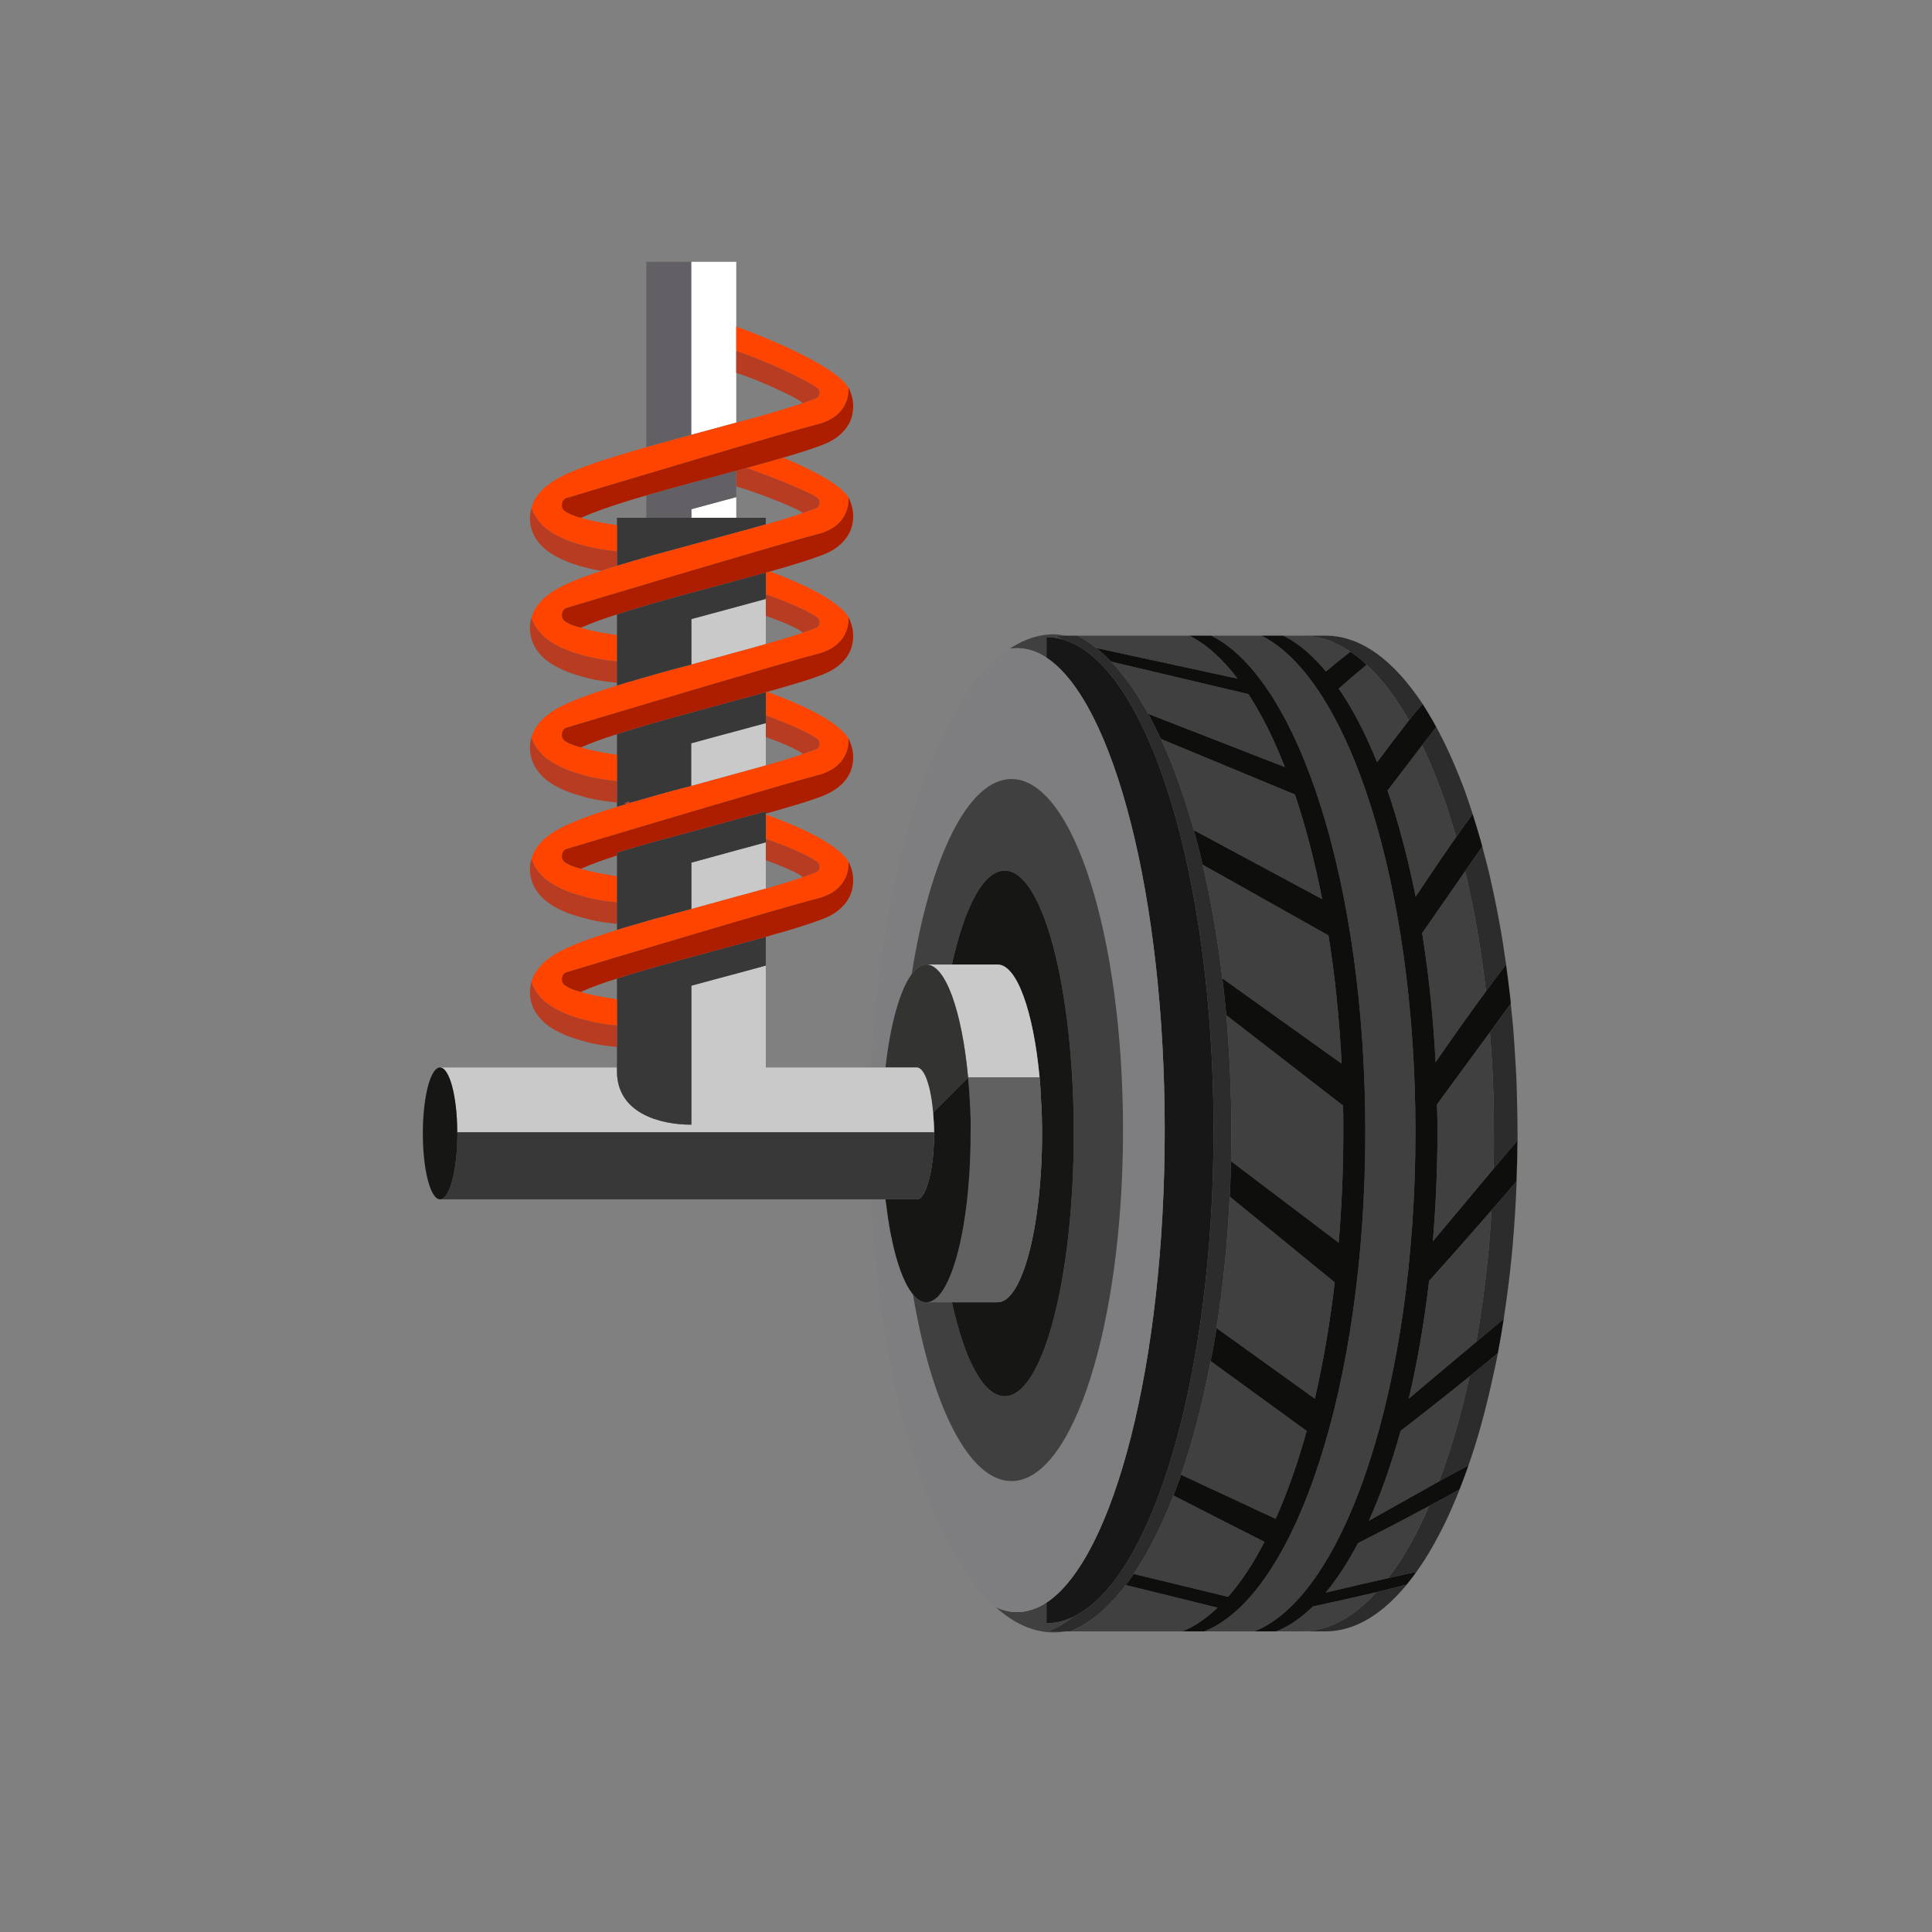 <svg xmlns="http://www.w3.org/2000/svg" xmlns:xlink="http://www.w3.org/1999/xlink" width="48" zoomAndPan="magnify" viewBox="0 0 36 36" height="48" preserveAspectRatio="xMidYMid meet" version="1.0"><rect x="0" y="0" width="36" height="36" fill="#808080" stroke="none"/><defs><clipPath id="d7a67fcbbc"><path d="M 28 18 L 28.293 18 L 28.293 20 L 28 20 Z M 28 18 " clip-rule="nonzero"/></clipPath><clipPath id="ab00f1869e"><path d="M 19 29 L 23 29 L 23 30.418 L 19 30.418 Z M 19 29 " clip-rule="nonzero"/></clipPath><clipPath id="3f6219c8f8"><path d="M 22 11 L 27 11 L 27 30.418 L 22 30.418 Z M 22 11 " clip-rule="nonzero"/></clipPath><clipPath id="1c4bab8480"><path d="M 27.945 21.379 L 28.277 21.379 L 28.277 24.902 L 27.945 24.902 Z M 27.945 21.379 " clip-rule="nonzero"/></clipPath><clipPath id="6434e6d906"><path d="M 28.25 20.559 L 28.277 20.559 L 28.277 21.43 L 28.25 21.43 Z M 28.25 20.559 " clip-rule="nonzero"/></clipPath><clipPath id="4a70e81a0e"><path d="M 23 29 L 26 29 L 26 30.418 L 23 30.418 Z M 23 29 " clip-rule="nonzero"/></clipPath><clipPath id="d4f93f7935"><path d="M 18 29 L 20 29 L 20 30.418 L 18 30.418 Z M 18 29 " clip-rule="nonzero"/></clipPath><clipPath id="92d419d7a6"><path d="M 19 11 L 23 11 L 23 30.418 L 19 30.418 Z M 19 11 " clip-rule="nonzero"/></clipPath><clipPath id="ad12e7aa82"><path d="M 20 11 L 26 11 L 26 30.418 L 20 30.418 Z M 20 11 " clip-rule="nonzero"/></clipPath><clipPath id="ae2ddd070c"><path d="M 19 11 L 23 11 L 23 30.418 L 19 30.418 Z M 19 11 " clip-rule="nonzero"/></clipPath><clipPath id="88967ad400"><path d="M 16 12 L 22 12 L 22 30.418 L 16 30.418 Z M 16 12 " clip-rule="nonzero"/></clipPath><clipPath id="f785a3b691"><path d="M 27.484 21.379 L 28.277 21.379 L 28.277 25.004 L 27.484 25.004 Z M 27.484 21.379 " clip-rule="nonzero"/></clipPath><clipPath id="63ef1fbe44"><path d="M 24 27 L 28 27 L 28 30.418 L 24 30.418 Z M 24 27 " clip-rule="nonzero"/></clipPath><clipPath id="bb345df851"><path d="M 27 24 L 28.293 24 L 28.293 26 L 27 26 Z M 27 24 " clip-rule="nonzero"/></clipPath><clipPath id="b017912bfb"><path d="M 27 15 L 28.293 15 L 28.293 19 L 27 19 Z M 27 15 " clip-rule="nonzero"/></clipPath><clipPath id="4a19bb1440"><path d="M 27.742 18.414 L 28.277 18.414 L 28.277 21.785 L 27.742 21.785 Z M 27.742 18.414 " clip-rule="nonzero"/></clipPath><clipPath id="7f242106be"><path d="M 23.359 11.824 L 28.277 11.824 L 28.277 30.418 L 23.359 30.418 Z M 23.359 11.824 " clip-rule="nonzero"/></clipPath><clipPath id="c7e7d5c9c5"><path d="M 7.859 19 L 9 19 L 9 23 L 7.859 23 Z M 7.859 19 " clip-rule="nonzero"/></clipPath><clipPath id="86374c0760"><path d="M 12 4.879 L 13 4.879 L 13 9 L 12 9 Z M 12 4.879 " clip-rule="nonzero"/></clipPath><clipPath id="b95afb3641"><path d="M 12 4.879 L 14 4.879 L 14 9 L 12 9 Z M 12 4.879 " clip-rule="nonzero"/></clipPath></defs><path fill="#404040" d="M 27.836 21.121 C 27.836 20.945 27.836 20.773 27.832 20.598 C 27.828 20.344 27.816 20.094 27.805 19.848 C 27.793 19.641 27.777 19.438 27.762 19.234 C 27.379 19.758 26.992 20.285 26.777 20.578 C 26.781 20.75 26.785 20.918 26.785 21.09 C 26.785 21.793 26.754 22.473 26.699 23.129 C 26.914 22.875 27.398 22.297 27.828 21.781 C 27.832 21.66 27.836 21.539 27.836 21.418 C 27.836 21.32 27.836 21.219 27.836 21.121 " fill-opacity="1" fill-rule="nonzero"/><g clip-path="url(#d7a67fcbbc)"><path fill="#404040" d="M 28.219 19.477 C 28.211 19.363 28.203 19.25 28.195 19.137 C 28.18 18.984 28.164 18.832 28.148 18.68 C 28.164 18.832 28.18 18.984 28.195 19.137 C 28.203 19.25 28.211 19.363 28.219 19.477 " fill-opacity="1" fill-rule="nonzero"/></g><path fill="#404040" d="M 27.625 15.793 C 27.664 15.938 27.703 16.09 27.742 16.246 C 27.703 16.09 27.664 15.938 27.625 15.793 " fill-opacity="1" fill-rule="nonzero"/><path fill="#404040" d="M 17.133 14.754 C 17.164 14.664 17.199 14.574 17.23 14.488 C 17.199 14.574 17.164 14.664 17.133 14.754 " fill-opacity="1" fill-rule="nonzero"/><path fill="#404040" d="M 16.867 15.621 C 16.895 15.523 16.922 15.426 16.949 15.332 C 16.922 15.426 16.895 15.523 16.867 15.621 " fill-opacity="1" fill-rule="nonzero"/><path fill="#404040" d="M 16.711 16.258 C 16.758 16.047 16.809 15.84 16.863 15.637 C 16.809 15.84 16.758 16.047 16.711 16.258 " fill-opacity="1" fill-rule="nonzero"/><path fill="#404040" d="M 17.551 13.734 C 17.66 13.504 17.777 13.293 17.898 13.102 C 17.777 13.293 17.66 13.504 17.551 13.734 " fill-opacity="1" fill-rule="nonzero"/><path fill="#404040" d="M 16.641 16.578 C 16.664 16.469 16.684 16.363 16.707 16.262 C 16.684 16.363 16.664 16.469 16.641 16.578 " fill-opacity="1" fill-rule="nonzero"/><path fill="#404040" d="M 16.953 15.32 C 17.012 15.129 17.07 14.938 17.133 14.758 C 17.07 14.938 17.012 15.129 16.953 15.32 " fill-opacity="1" fill-rule="nonzero"/><path fill="#404040" d="M 17.234 14.48 C 17.332 14.215 17.438 13.969 17.547 13.738 C 17.438 13.969 17.332 14.215 17.234 14.48 " fill-opacity="1" fill-rule="nonzero"/><path fill="#404040" d="M 24.5 26.062 C 24.656 25.391 24.781 24.664 24.871 23.895 L 22.914 22.297 C 22.875 23.156 22.789 23.977 22.668 24.746 L 24.5 26.062 " fill-opacity="1" fill-rule="nonzero"/><path fill="#404040" d="M 25 19.82 C 24.957 18.98 24.875 18.18 24.754 17.43 L 22.41 16.113 C 22.562 16.77 22.688 17.48 22.777 18.23 L 25 19.82 " fill-opacity="1" fill-rule="nonzero"/><path fill="#404040" d="M 24.637 16.754 C 24.496 16.047 24.328 15.391 24.129 14.805 L 21.633 13.77 C 21.863 14.266 22.066 14.836 22.246 15.469 L 24.637 16.754 " fill-opacity="1" fill-rule="nonzero"/><path fill="#404040" d="M 22.883 29.754 C 23.125 29.48 23.352 29.137 23.562 28.73 C 23.352 28.625 22.527 28.207 21.867 27.867 C 21.645 28.434 21.395 28.926 21.125 29.328 L 22.883 29.754 " fill-opacity="1" fill-rule="nonzero"/><path fill="#404040" d="M 23.941 14.293 C 23.738 13.77 23.508 13.312 23.262 12.934 L 20.703 12.328 C 20.949 12.582 21.18 12.91 21.395 13.301 L 23.941 14.293 " fill-opacity="1" fill-rule="nonzero"/><path fill="#404040" d="M 23.77 28.301 C 23.984 27.82 24.18 27.27 24.348 26.664 L 22.559 25.363 C 22.41 26.137 22.227 26.848 22.008 27.48 L 23.77 28.301 " fill-opacity="1" fill-rule="nonzero"/><path fill="#404040" d="M 26.5 13.887 C 26.266 14.191 26.02 14.512 25.855 14.73 C 26.059 15.324 26.234 15.988 26.379 16.707 C 26.633 16.324 26.906 15.922 27.133 15.598 C 27.043 15.281 26.945 14.98 26.84 14.699 C 26.734 14.41 26.621 14.141 26.5 13.887 " fill-opacity="1" fill-rule="nonzero"/><g clip-path="url(#ab00f1869e)"><path fill="#404040" d="M 20.977 29.535 C 20.656 29.957 20.309 30.25 19.941 30.398 L 22.031 30.398 C 22.258 30.309 22.477 30.156 22.688 29.957 L 20.977 29.535 " fill-opacity="1" fill-rule="nonzero"/></g><g clip-path="url(#3f6219c8f8)"><path fill="#404040" d="M 26.375 21.09 C 26.375 16.488 25.137 12.66 23.504 11.844 L 22.57 11.844 C 24.203 12.66 25.441 16.488 25.441 21.09 C 25.441 25.812 24.137 29.723 22.441 30.398 L 23.375 30.398 C 25.07 29.723 26.375 25.812 26.375 21.09 " fill-opacity="1" fill-rule="nonzero"/></g><path fill="#404040" d="M 27.598 17.781 C 27.562 17.551 27.527 17.324 27.484 17.102 C 27.441 16.863 27.391 16.625 27.34 16.398 C 27.324 16.34 27.312 16.289 27.301 16.234 C 26.992 16.676 26.672 17.141 26.5 17.387 C 26.621 18.145 26.707 18.949 26.75 19.793 C 27.062 19.34 27.402 18.863 27.688 18.473 C 27.688 18.469 27.688 18.461 27.688 18.453 C 27.66 18.227 27.629 18 27.598 17.781 " fill-opacity="1" fill-rule="nonzero"/><path fill="#404040" d="M 24.707 12.512 C 24.859 12.383 25.023 12.25 25.164 12.145 C 25.035 12.059 24.902 11.988 24.77 11.938 C 24.652 11.895 24.531 11.863 24.41 11.852 C 24.359 11.844 24.309 11.844 24.258 11.844 L 23.91 11.844 C 24.191 11.98 24.457 12.211 24.707 12.512 " fill-opacity="1" fill-rule="nonzero"/><path fill="#404040" d="M 23.059 12.645 C 22.777 12.273 22.477 12 22.16 11.844 L 20.074 11.844 C 20.191 11.902 20.312 11.98 20.426 12.074 L 23.059 12.645 " fill-opacity="1" fill-rule="nonzero"/><path fill="#404040" d="M 25.207 11.938 C 25.09 11.895 24.969 11.863 24.848 11.852 C 24.824 11.848 24.797 11.848 24.773 11.848 C 24.797 11.848 24.824 11.848 24.848 11.852 C 24.969 11.863 25.09 11.895 25.207 11.938 " fill-opacity="1" fill-rule="nonzero"/><path fill="#404040" d="M 25.305 28.754 C 25.117 29.109 24.918 29.418 24.703 29.676 C 25.047 29.594 25.5 29.488 25.867 29.406 C 26.145 29.043 26.402 28.59 26.629 28.062 C 26.16 28.316 25.66 28.574 25.305 28.754 " fill-opacity="1" fill-rule="nonzero"/><path fill="#404040" d="M 26.789 28.645 C 26.711 28.793 26.629 28.934 26.547 29.062 C 26.629 28.934 26.711 28.793 26.789 28.645 " fill-opacity="1" fill-rule="nonzero"/><path fill="#404040" d="M 27.23 27.672 C 27.16 27.852 27.09 28.02 27.016 28.184 C 27.09 28.02 27.16 27.852 27.23 27.672 " fill-opacity="1" fill-rule="nonzero"/><path fill="#404040" d="M 27.836 25.574 C 27.766 25.906 27.688 26.223 27.605 26.527 C 27.688 26.223 27.766 25.906 27.836 25.574 " fill-opacity="1" fill-rule="nonzero"/><path fill="#404040" d="M 27.285 27.523 C 27.312 27.453 27.336 27.379 27.363 27.305 C 27.336 27.379 27.312 27.453 27.285 27.523 " fill-opacity="1" fill-rule="nonzero"/><path fill="#404040" d="M 17.977 29.258 C 17.902 29.152 17.836 29.039 17.766 28.922 C 17.836 29.039 17.902 29.152 17.977 29.258 " fill-opacity="1" fill-rule="nonzero"/><path fill="#404040" d="M 16.57 16.926 C 16.594 16.816 16.613 16.707 16.637 16.602 C 16.613 16.707 16.594 16.816 16.57 16.926 " fill-opacity="1" fill-rule="nonzero"/><path fill="#404040" d="M 18.199 29.566 C 18.125 29.473 18.051 29.371 17.98 29.266 C 18.051 29.371 18.125 29.473 18.199 29.566 " fill-opacity="1" fill-rule="nonzero"/><path fill="#404040" d="M 17.762 28.914 C 17.695 28.793 17.629 28.668 17.562 28.535 C 17.629 28.668 17.695 28.793 17.762 28.914 " fill-opacity="1" fill-rule="nonzero"/><g clip-path="url(#1c4bab8480)"><path fill="#404040" d="M 28.164 23.449 C 28.125 23.832 28.074 24.207 28.02 24.574 L 28.02 24.578 C 28.004 24.684 27.984 24.789 27.969 24.895 C 28.047 24.43 28.113 23.949 28.164 23.449 C 28.199 23.086 28.227 22.715 28.246 22.34 C 28.262 22.035 28.27 21.73 28.273 21.418 C 28.27 21.73 28.262 22.035 28.246 22.34 C 28.227 22.715 28.199 23.086 28.164 23.449 " fill-opacity="1" fill-rule="nonzero"/></g><path fill="#404040" d="M 27.363 27.305 C 27.449 27.059 27.531 26.801 27.605 26.527 C 27.531 26.801 27.449 27.059 27.363 27.305 " fill-opacity="1" fill-rule="nonzero"/><path fill="#404040" d="M 27.793 22.551 C 27.348 23.062 26.891 23.578 26.629 23.867 C 26.539 24.648 26.41 25.383 26.25 26.062 C 26.523 25.832 27.074 25.367 27.508 25.004 C 27.598 24.508 27.668 23.988 27.723 23.449 C 27.754 23.152 27.773 22.852 27.793 22.551 " fill-opacity="1" fill-rule="nonzero"/><g clip-path="url(#6434e6d906)"><path fill="#404040" d="M 28.27 20.598 C 28.273 20.773 28.277 20.945 28.277 21.121 C 28.277 21.164 28.277 21.207 28.277 21.25 C 28.273 21.305 28.273 21.363 28.273 21.418 C 28.277 21.32 28.277 21.219 28.277 21.121 C 28.277 20.945 28.273 20.773 28.27 20.598 " fill-opacity="1" fill-rule="nonzero"/></g><path fill="#404040" d="M 26.098 26.664 C 25.926 27.285 25.727 27.848 25.508 28.336 C 25.828 28.156 26.375 27.848 26.816 27.602 C 27.035 27.02 27.227 26.363 27.383 25.648 C 26.918 26.023 26.422 26.414 26.098 26.664 " fill-opacity="1" fill-rule="nonzero"/><path fill="#404040" d="M 27.91 25.215 C 27.887 25.336 27.863 25.457 27.836 25.574 C 27.883 25.352 27.926 25.125 27.969 24.895 C 27.949 25 27.93 25.109 27.91 25.215 " fill-opacity="1" fill-rule="nonzero"/><path fill="#404040" d="M 18.43 29.828 C 18.352 29.75 18.277 29.664 18.203 29.57 C 18.277 29.664 18.352 29.75 18.43 29.828 " fill-opacity="1" fill-rule="nonzero"/><path fill="#404040" d="M 16.32 18.711 C 16.344 18.469 16.371 18.234 16.402 18 C 16.371 18.234 16.344 18.469 16.32 18.711 " fill-opacity="1" fill-rule="nonzero"/><path fill="#404040" d="M 22.938 21.637 L 24.945 23.156 C 25 22.492 25.031 21.801 25.031 21.09 C 25.031 20.926 25.031 20.762 25.027 20.602 L 22.852 18.918 C 22.91 19.617 22.945 20.344 22.945 21.09 C 22.945 21.273 22.941 21.453 22.938 21.637 " fill-opacity="1" fill-rule="nonzero"/><path fill="#404040" d="M 16.234 19.875 C 16.246 19.621 16.262 19.375 16.281 19.129 C 16.262 19.375 16.246 19.621 16.234 19.875 " fill-opacity="1" fill-rule="nonzero"/><path fill="#404040" d="M 16.285 19.094 C 16.297 18.973 16.305 18.855 16.316 18.738 C 16.305 18.855 16.297 18.973 16.285 19.094 " fill-opacity="1" fill-rule="nonzero"/><path fill="#404040" d="M 16.406 17.977 C 16.418 17.863 16.438 17.75 16.453 17.637 C 16.438 17.75 16.418 17.863 16.406 17.977 " fill-opacity="1" fill-rule="nonzero"/><path fill="#404040" d="M 16.457 17.609 C 16.492 17.379 16.531 17.152 16.57 16.93 C 16.531 17.152 16.492 17.379 16.457 17.609 " fill-opacity="1" fill-rule="nonzero"/><g clip-path="url(#4a70e81a0e)"><path fill="#404040" d="M 25.648 29.668 C 25.246 29.762 24.82 29.859 24.465 29.934 C 24.246 30.145 24.02 30.305 23.781 30.398 L 24.258 30.398 C 24.754 30.398 25.223 30.137 25.648 29.668 " fill-opacity="1" fill-rule="nonzero"/></g><path fill="#404040" d="M 17.562 28.527 C 17.496 28.395 17.434 28.258 17.371 28.113 C 17.434 28.258 17.496 28.395 17.562 28.527 " fill-opacity="1" fill-rule="nonzero"/><path fill="#404040" d="M 17.371 28.105 C 17.309 27.961 17.25 27.809 17.195 27.652 C 17.25 27.809 17.309 27.961 17.371 28.105 " fill-opacity="1" fill-rule="nonzero"/><path fill="#404040" d="M 17.023 27.156 C 16.973 26.988 16.922 26.812 16.871 26.637 C 16.922 26.812 16.973 26.988 17.023 27.156 " fill-opacity="1" fill-rule="nonzero"/><path fill="#404040" d="M 17.191 27.648 C 17.133 27.488 17.078 27.328 17.027 27.16 C 17.078 27.328 17.133 27.488 17.191 27.648 " fill-opacity="1" fill-rule="nonzero"/><path fill="#404040" d="M 27.23 27.672 C 27.246 27.629 27.262 27.586 27.277 27.543 C 27.262 27.586 27.246 27.629 27.23 27.672 " fill-opacity="1" fill-rule="nonzero"/><path fill="#404040" d="M 16.871 26.633 C 16.824 26.453 16.777 26.27 16.734 26.082 C 16.777 26.27 16.824 26.453 16.871 26.633 " fill-opacity="1" fill-rule="nonzero"/><path fill="#404040" d="M 25.465 12.387 C 25.281 12.539 25.09 12.703 24.945 12.832 C 25.207 13.207 25.445 13.672 25.66 14.203 C 25.871 13.918 26.082 13.641 26.254 13.422 C 26.012 12.996 25.746 12.645 25.465 12.387 " fill-opacity="1" fill-rule="nonzero"/><path fill="#404040" d="M 16.234 22.348 C 16.301 23.707 16.473 24.973 16.73 26.078 C 16.473 24.973 16.301 23.707 16.234 22.348 " fill-opacity="1" fill-rule="nonzero"/><path fill="#404040" d="M 18.816 12.086 C 18.863 12.082 18.906 12.078 18.953 12.078 C 19.141 12.078 19.324 12.137 19.5 12.254 L 19.5 11.871 C 19.594 11.871 19.691 11.887 19.781 11.91 C 19.742 11.887 19.703 11.863 19.664 11.844 L 19.855 11.844 C 19.781 11.832 19.711 11.82 19.637 11.82 C 19 11.82 18.406 12.289 17.898 13.102 C 18.18 12.648 18.488 12.305 18.816 12.086 " fill-opacity="1" fill-rule="nonzero"/><g clip-path="url(#d4f93f7935)"><path fill="#404040" d="M 19.992 30.129 C 19.832 30.207 19.668 30.246 19.5 30.246 L 19.5 29.863 C 19.324 29.977 19.141 30.039 18.953 30.039 C 18.816 30.039 18.68 30.008 18.551 29.945 C 18.512 29.91 18.473 29.871 18.434 29.832 C 18.809 30.211 19.211 30.418 19.637 30.418 C 19.711 30.418 19.781 30.41 19.855 30.398 L 19.535 30.398 C 19.691 30.336 19.844 30.246 19.992 30.129 " fill-opacity="1" fill-rule="nonzero"/></g><g clip-path="url(#92d419d7a6)"><path fill="#2c2c2c" d="M 20.977 29.535 C 21.027 29.469 21.074 29.398 21.125 29.328 C 21.395 28.926 21.645 28.434 21.867 27.867 C 21.914 27.742 21.961 27.613 22.008 27.48 C 22.227 26.848 22.41 26.137 22.559 25.363 C 22.598 25.16 22.637 24.957 22.668 24.746 C 22.789 23.977 22.875 23.156 22.914 22.297 C 22.926 22.078 22.934 21.855 22.938 21.637 C 22.941 21.453 22.945 21.273 22.945 21.09 C 22.945 20.344 22.91 19.617 22.852 18.918 C 22.828 18.688 22.805 18.457 22.777 18.23 C 22.688 17.48 22.562 16.77 22.41 16.113 C 22.359 15.895 22.305 15.68 22.246 15.469 C 22.066 14.836 21.863 14.266 21.633 13.77 C 21.555 13.605 21.477 13.449 21.395 13.301 C 21.18 12.91 20.949 12.582 20.703 12.328 C 20.613 12.23 20.52 12.148 20.426 12.074 C 20.312 11.98 20.191 11.902 20.074 11.844 L 19.664 11.844 C 19.703 11.863 19.742 11.887 19.781 11.91 C 21.367 12.332 22.613 16.266 22.613 21.059 C 22.613 25.637 21.477 29.434 19.992 30.129 C 19.844 30.246 19.691 30.336 19.535 30.398 L 19.941 30.398 C 20.309 30.25 20.656 29.957 20.977 29.535 " fill-opacity="1" fill-rule="nonzero"/></g><g clip-path="url(#ad12e7aa82)"><path fill="#0e0e0d" d="M 25.441 21.09 C 25.441 16.488 24.203 12.66 22.57 11.844 L 22.16 11.844 C 22.477 12 22.777 12.273 23.059 12.645 L 20.426 12.074 C 20.52 12.148 20.613 12.23 20.703 12.328 L 23.262 12.934 C 23.508 13.312 23.738 13.77 23.941 14.293 L 21.395 13.301 C 21.477 13.449 21.555 13.605 21.633 13.77 L 24.129 14.805 C 24.328 15.391 24.496 16.047 24.637 16.754 L 22.246 15.469 C 22.305 15.68 22.359 15.895 22.41 16.113 L 24.754 17.43 C 24.875 18.18 24.957 18.98 25 19.82 L 22.777 18.23 C 22.805 18.457 22.828 18.688 22.852 18.918 L 25.027 20.602 C 25.031 20.762 25.031 20.926 25.031 21.09 C 25.031 21.801 25 22.492 24.945 23.156 L 22.938 21.637 C 22.934 21.855 22.926 22.078 22.914 22.297 L 24.871 23.895 C 24.781 24.664 24.656 25.391 24.5 26.062 L 22.668 24.746 C 22.637 24.957 22.598 25.16 22.559 25.363 L 24.348 26.664 C 24.18 27.27 23.984 27.82 23.77 28.301 L 22.008 27.48 C 21.961 27.613 21.914 27.742 21.867 27.867 C 22.527 28.207 23.352 28.625 23.562 28.73 C 23.352 29.137 23.125 29.48 22.883 29.754 L 21.125 29.328 C 21.074 29.398 21.027 29.469 20.977 29.535 L 22.688 29.957 C 22.477 30.156 22.258 30.309 22.031 30.398 L 22.441 30.398 C 24.137 29.723 25.441 25.812 25.441 21.09 " fill-opacity="1" fill-rule="nonzero"/></g><g clip-path="url(#ae2ddd070c)"><path fill="#171717" d="M 19.5 12.254 C 20.754 13.082 21.703 16.711 21.703 21.059 C 21.703 25.406 20.754 29.035 19.5 29.863 L 19.5 30.246 C 19.668 30.246 19.832 30.207 19.992 30.129 C 21.477 29.434 22.613 25.637 22.613 21.059 C 22.613 16.266 21.367 12.332 19.781 11.91 C 19.691 11.887 19.594 11.871 19.5 11.871 L 19.5 12.254 " fill-opacity="1" fill-rule="nonzero"/></g><g clip-path="url(#88967ad400)"><path fill="#7e7e80" d="M 18.953 30.039 C 19.141 30.039 19.324 29.977 19.5 29.863 C 20.754 29.035 21.703 25.406 21.703 21.059 C 21.703 16.711 20.754 13.082 19.5 12.254 C 19.324 12.137 19.141 12.078 18.953 12.078 C 18.906 12.078 18.863 12.082 18.816 12.086 C 18.488 12.305 18.18 12.648 17.898 13.102 C 17.777 13.293 17.66 13.504 17.551 13.734 L 17.547 13.738 C 17.438 13.969 17.332 14.215 17.234 14.48 L 17.23 14.488 C 17.199 14.574 17.164 14.664 17.133 14.754 L 17.133 14.758 C 17.07 14.938 17.012 15.129 16.953 15.32 L 16.949 15.332 C 16.922 15.426 16.895 15.523 16.867 15.621 C 16.867 15.625 16.863 15.633 16.863 15.637 C 16.809 15.84 16.758 16.047 16.711 16.258 L 16.707 16.262 C 16.684 16.363 16.664 16.469 16.641 16.578 C 16.641 16.586 16.637 16.594 16.637 16.602 C 16.613 16.707 16.594 16.816 16.57 16.926 L 16.57 16.93 C 16.531 17.152 16.492 17.379 16.457 17.609 C 16.457 17.617 16.453 17.629 16.453 17.637 C 16.438 17.75 16.418 17.863 16.406 17.977 C 16.402 17.984 16.402 17.992 16.402 18 C 16.371 18.234 16.344 18.469 16.32 18.711 C 16.32 18.719 16.316 18.73 16.316 18.738 C 16.305 18.855 16.297 18.973 16.285 19.094 C 16.285 19.105 16.285 19.117 16.281 19.129 C 16.262 19.375 16.246 19.621 16.234 19.875 C 16.234 19.879 16.234 19.887 16.234 19.891 L 16.5 19.891 C 16.59 19.082 16.77 18.445 16.988 18.152 C 17.328 16 18.031 14.516 18.848 14.516 C 19.996 14.516 20.926 17.445 20.926 21.059 C 20.926 24.672 19.996 27.598 18.848 27.598 C 18.051 27.598 17.359 26.188 17.012 24.121 L 17.012 24.117 C 17.004 24.109 16.996 24.102 16.992 24.094 C 16.984 24.086 16.98 24.078 16.977 24.07 C 16.969 24.062 16.961 24.051 16.953 24.039 C 16.945 24.023 16.938 24.012 16.926 23.996 C 16.922 23.984 16.914 23.973 16.906 23.961 C 16.898 23.949 16.895 23.938 16.887 23.926 C 16.883 23.918 16.879 23.906 16.871 23.895 C 16.867 23.883 16.859 23.871 16.855 23.855 C 16.848 23.848 16.844 23.836 16.84 23.824 C 16.832 23.812 16.828 23.797 16.82 23.781 C 16.816 23.773 16.812 23.762 16.809 23.75 C 16.801 23.734 16.797 23.719 16.789 23.703 C 16.785 23.691 16.781 23.684 16.777 23.672 C 16.773 23.652 16.766 23.637 16.758 23.617 C 16.758 23.609 16.754 23.598 16.75 23.59 C 16.742 23.57 16.738 23.551 16.73 23.527 C 16.727 23.52 16.727 23.516 16.723 23.508 C 16.68 23.367 16.641 23.211 16.609 23.043 L 16.605 23.035 C 16.602 23.004 16.594 22.969 16.586 22.938 L 16.586 22.926 C 16.578 22.891 16.574 22.859 16.566 22.824 L 16.566 22.812 C 16.559 22.777 16.555 22.738 16.547 22.703 L 16.547 22.699 C 16.531 22.586 16.516 22.469 16.5 22.348 L 16.234 22.348 C 16.301 23.707 16.473 24.973 16.73 26.078 L 16.734 26.082 C 16.777 26.27 16.824 26.453 16.871 26.633 L 16.871 26.637 C 16.922 26.812 16.973 26.988 17.023 27.156 L 17.027 27.16 C 17.078 27.328 17.133 27.488 17.191 27.648 L 17.195 27.652 C 17.25 27.809 17.309 27.961 17.371 28.105 L 17.371 28.113 C 17.434 28.258 17.496 28.395 17.562 28.527 L 17.562 28.535 C 17.629 28.668 17.695 28.793 17.762 28.914 L 17.766 28.922 C 17.836 29.039 17.902 29.152 17.977 29.258 L 17.98 29.266 C 18.051 29.371 18.125 29.473 18.199 29.566 L 18.203 29.57 C 18.277 29.664 18.352 29.75 18.43 29.828 L 18.434 29.832 C 18.473 29.871 18.512 29.91 18.551 29.945 C 18.68 30.008 18.816 30.039 18.953 30.039 " fill-opacity="1" fill-rule="nonzero"/></g><g clip-path="url(#f785a3b691)"><path fill="#2c2c2c" d="M 27.793 22.551 C 27.773 22.852 27.754 23.152 27.723 23.449 C 27.668 23.988 27.598 24.508 27.508 25.004 C 27.727 24.82 27.914 24.664 28.02 24.574 C 28.074 24.207 28.125 23.832 28.164 23.449 C 28.199 23.086 28.227 22.715 28.246 22.34 C 28.262 22.035 28.27 21.73 28.273 21.418 C 28.273 21.621 28.262 21.816 28.254 22.016 C 28.109 22.188 27.953 22.367 27.793 22.551 " fill-opacity="1" fill-rule="nonzero"/></g><g clip-path="url(#63ef1fbe44)"><path fill="#2c2c2c" d="M 27.195 27.754 C 27.023 27.852 26.828 27.957 26.629 28.062 C 26.402 28.59 26.145 29.043 25.867 29.406 C 26.09 29.355 26.277 29.312 26.391 29.289 C 26.332 29.375 26.27 29.453 26.211 29.527 C 26.039 29.57 25.848 29.621 25.648 29.668 C 25.223 30.137 24.754 30.398 24.258 30.398 L 24.699 30.398 C 25.375 30.398 26.008 29.91 26.547 29.062 C 26.629 28.934 26.711 28.793 26.789 28.645 C 26.867 28.5 26.945 28.344 27.016 28.184 C 27.09 28.02 27.16 27.852 27.23 27.672 C 27.246 27.629 27.262 27.586 27.277 27.543 C 27.25 27.613 27.223 27.684 27.195 27.754 " fill-opacity="1" fill-rule="nonzero"/></g><g clip-path="url(#bb345df851)"><path fill="#2c2c2c" d="M 27.91 25.215 C 27.93 25.109 27.949 25 27.969 24.895 C 27.984 24.789 28.004 24.684 28.02 24.578 C 27.984 24.793 27.949 25.008 27.91 25.215 " fill-opacity="1" fill-rule="nonzero"/></g><path fill="#2c2c2c" d="M 24.77 11.938 C 24.902 11.988 25.035 12.059 25.164 12.145 C 25.184 12.156 25.199 12.168 25.215 12.18 C 25.301 12.238 25.383 12.309 25.465 12.387 C 25.746 12.645 26.012 12.996 26.254 13.422 C 26.355 13.297 26.441 13.191 26.508 13.117 C 26.242 12.715 25.957 12.398 25.656 12.18 C 25.547 12.102 25.434 12.035 25.32 11.984 C 25.285 11.965 25.246 11.949 25.207 11.938 C 25.09 11.895 24.969 11.863 24.848 11.852 C 24.824 11.848 24.797 11.848 24.773 11.848 C 24.75 11.844 24.723 11.844 24.699 11.844 L 24.258 11.844 C 24.309 11.844 24.359 11.844 24.41 11.852 C 24.531 11.863 24.652 11.895 24.77 11.938 " fill-opacity="1" fill-rule="nonzero"/><g clip-path="url(#b017912bfb)"><path fill="#2c2c2c" d="M 27.621 15.773 C 27.52 15.918 27.41 16.074 27.301 16.234 C 27.312 16.289 27.324 16.34 27.34 16.398 C 27.391 16.625 27.441 16.863 27.484 17.102 C 27.527 17.324 27.562 17.551 27.598 17.781 C 27.629 18 27.66 18.227 27.688 18.453 C 27.688 18.461 27.688 18.469 27.688 18.473 C 27.828 18.281 27.957 18.109 28.062 17.973 C 28.086 18.133 28.105 18.289 28.125 18.453 C 28.098 18.227 28.07 18 28.035 17.781 C 28.004 17.551 27.965 17.324 27.922 17.102 C 27.879 16.863 27.828 16.625 27.777 16.398 C 27.766 16.344 27.754 16.297 27.742 16.246 C 27.703 16.09 27.664 15.938 27.625 15.793 C 27.609 15.738 27.598 15.684 27.582 15.633 C 27.594 15.676 27.605 15.727 27.621 15.773 " fill-opacity="1" fill-rule="nonzero"/></g><path fill="#2c2c2c" d="M 27.285 27.523 C 27.312 27.453 27.336 27.379 27.363 27.305 C 27.336 27.379 27.312 27.453 27.285 27.523 " fill-opacity="1" fill-rule="nonzero"/><g clip-path="url(#4a19bb1440)"><path fill="#2c2c2c" d="M 28.152 18.699 C 28.027 18.871 27.895 19.051 27.762 19.234 C 27.777 19.438 27.793 19.641 27.805 19.848 C 27.816 20.094 27.828 20.344 27.832 20.598 C 27.836 20.773 27.836 20.945 27.836 21.121 C 27.836 21.219 27.836 21.32 27.836 21.418 C 27.836 21.539 27.832 21.66 27.828 21.781 C 27.992 21.586 28.148 21.402 28.277 21.25 C 28.277 21.207 28.277 21.164 28.277 21.121 C 28.277 20.945 28.273 20.773 28.27 20.598 C 28.266 20.344 28.258 20.094 28.242 19.848 C 28.234 19.723 28.227 19.598 28.219 19.477 C 28.211 19.363 28.203 19.25 28.195 19.137 C 28.18 18.984 28.164 18.832 28.148 18.68 C 28.141 18.605 28.133 18.527 28.125 18.453 C 28.137 18.535 28.141 18.617 28.152 18.699 " fill-opacity="1" fill-rule="nonzero"/></g><path fill="#2c2c2c" d="M 26.762 13.547 C 26.68 13.652 26.59 13.77 26.5 13.887 C 26.621 14.141 26.734 14.41 26.84 14.699 C 26.945 14.98 27.043 15.281 27.133 15.598 C 27.25 15.43 27.355 15.281 27.441 15.168 C 27.488 15.316 27.535 15.473 27.582 15.633 C 27.488 15.305 27.387 14.992 27.281 14.699 C 27.051 14.086 26.793 13.555 26.508 13.117 C 26.594 13.254 26.68 13.395 26.762 13.547 " fill-opacity="1" fill-rule="nonzero"/><path fill="#2c2c2c" d="M 27.383 25.648 C 27.227 26.363 27.035 27.02 26.816 27.602 C 27.043 27.477 27.238 27.371 27.363 27.305 C 27.449 27.059 27.531 26.801 27.605 26.527 C 27.688 26.223 27.766 25.906 27.836 25.574 C 27.863 25.457 27.887 25.336 27.91 25.215 C 27.746 25.352 27.566 25.496 27.383 25.648 " fill-opacity="1" fill-rule="nonzero"/><g clip-path="url(#7f242106be)"><path fill="#0e0e0d" d="M 28.277 21.25 C 28.148 21.402 27.992 21.586 27.828 21.781 C 27.398 22.297 26.914 22.875 26.699 23.129 C 26.754 22.473 26.785 21.793 26.785 21.09 C 26.785 20.918 26.781 20.75 26.777 20.578 C 26.992 20.285 27.379 19.758 27.762 19.234 C 27.895 19.051 28.027 18.871 28.152 18.699 C 28.141 18.617 28.137 18.535 28.125 18.453 C 28.105 18.289 28.086 18.133 28.062 17.973 C 27.957 18.109 27.828 18.281 27.688 18.473 C 27.402 18.863 27.062 19.34 26.75 19.793 C 26.707 18.949 26.621 18.145 26.5 17.387 C 26.672 17.141 26.992 16.676 27.301 16.234 C 27.41 16.074 27.52 15.918 27.621 15.773 C 27.605 15.727 27.594 15.676 27.582 15.633 C 27.535 15.473 27.488 15.316 27.441 15.168 C 27.355 15.281 27.25 15.43 27.133 15.598 C 26.906 15.922 26.633 16.324 26.379 16.707 C 26.234 15.988 26.059 15.324 25.855 14.73 C 26.02 14.512 26.266 14.191 26.5 13.887 C 26.59 13.77 26.68 13.652 26.762 13.547 C 26.68 13.395 26.594 13.254 26.508 13.117 C 26.441 13.191 26.355 13.297 26.254 13.422 C 26.082 13.641 25.871 13.918 25.66 14.203 C 25.445 13.672 25.207 13.207 24.945 12.832 C 25.09 12.703 25.281 12.539 25.465 12.387 C 25.383 12.309 25.301 12.238 25.215 12.18 C 25.199 12.168 25.184 12.156 25.164 12.145 C 25.023 12.25 24.859 12.383 24.707 12.512 C 24.457 12.211 24.191 11.98 23.91 11.844 L 23.504 11.844 C 25.137 12.66 26.375 16.488 26.375 21.09 C 26.375 25.812 25.07 29.723 23.375 30.398 L 23.781 30.398 C 24.02 30.305 24.246 30.145 24.465 29.934 C 24.82 29.859 25.246 29.762 25.648 29.668 C 25.848 29.621 26.039 29.57 26.211 29.527 C 26.27 29.453 26.332 29.375 26.391 29.289 C 26.277 29.312 26.09 29.355 25.867 29.406 C 25.5 29.488 25.047 29.594 24.703 29.676 C 24.918 29.418 25.117 29.109 25.305 28.754 C 25.66 28.574 26.16 28.316 26.629 28.062 C 26.828 27.957 27.023 27.852 27.195 27.754 C 27.223 27.684 27.25 27.613 27.277 27.543 C 27.281 27.535 27.281 27.531 27.285 27.523 C 27.312 27.453 27.336 27.379 27.363 27.305 C 27.238 27.371 27.043 27.477 26.816 27.602 C 26.375 27.848 25.828 28.156 25.508 28.336 C 25.727 27.848 25.926 27.285 26.098 26.664 C 26.422 26.414 26.918 26.023 27.383 25.648 C 27.566 25.496 27.746 25.352 27.91 25.215 C 27.949 25.008 27.984 24.793 28.02 24.578 L 28.02 24.574 C 27.914 24.664 27.727 24.82 27.508 25.004 C 27.074 25.367 26.523 25.832 26.25 26.062 C 26.41 25.383 26.539 24.648 26.629 23.867 C 26.891 23.578 27.348 23.062 27.793 22.551 C 27.953 22.367 28.109 22.188 28.254 22.016 C 28.262 21.816 28.273 21.621 28.273 21.418 C 28.273 21.363 28.273 21.305 28.277 21.25 " fill-opacity="1" fill-rule="nonzero"/></g><path fill="#404040" d="M 17.262 17.973 L 17.738 17.973 C 17.973 16.902 18.324 16.223 18.723 16.223 C 19.43 16.223 20.008 18.414 20.008 21.121 C 20.008 23.824 19.43 26.016 18.723 26.016 C 18.324 26.016 17.973 25.336 17.738 24.266 L 17.262 24.266 C 17.246 24.266 17.234 24.266 17.223 24.262 C 17.215 24.262 17.211 24.262 17.207 24.258 C 17.199 24.258 17.191 24.254 17.18 24.25 C 17.176 24.25 17.172 24.246 17.164 24.246 C 17.156 24.242 17.148 24.238 17.141 24.234 C 17.137 24.23 17.133 24.227 17.125 24.223 C 17.117 24.219 17.109 24.215 17.102 24.207 C 17.098 24.203 17.094 24.199 17.086 24.195 C 17.078 24.188 17.07 24.184 17.066 24.176 C 17.059 24.172 17.055 24.164 17.047 24.16 C 17.043 24.152 17.035 24.145 17.027 24.137 C 17.023 24.133 17.016 24.125 17.012 24.121 C 17.359 26.188 18.051 27.598 18.848 27.598 C 19.996 27.598 20.926 24.672 20.926 21.059 C 20.926 17.445 19.996 14.516 18.848 14.516 C 18.031 14.516 17.328 16 16.988 18.152 C 17.074 18.035 17.164 17.973 17.262 17.973 " fill-opacity="1" fill-rule="nonzero"/><path fill="#161615" d="M 19.371 20.074 C 19.387 20.234 19.395 20.398 19.402 20.566 C 19.406 20.574 19.406 20.586 19.406 20.594 C 19.41 20.672 19.41 20.754 19.414 20.832 C 19.414 20.848 19.414 20.859 19.414 20.871 C 19.418 20.953 19.418 21.035 19.418 21.121 C 19.418 22.859 19.047 24.266 18.59 24.266 L 17.738 24.266 C 17.973 25.336 18.324 26.016 18.723 26.016 C 19.43 26.016 20.008 23.824 20.008 21.121 C 20.008 18.414 19.43 16.223 18.723 16.223 C 18.324 16.223 17.973 16.902 17.738 17.973 L 18.59 17.973 C 18.949 17.973 19.258 18.852 19.371 20.074 " fill-opacity="1" fill-rule="nonzero"/><path fill="#c9c9c9" d="M 19.402 20.566 C 19.395 20.398 19.387 20.234 19.371 20.074 C 19.387 20.234 19.395 20.398 19.402 20.566 " fill-opacity="1" fill-rule="nonzero"/><path fill="#c9c9c9" d="M 19.414 20.832 C 19.41 20.754 19.41 20.672 19.406 20.594 C 19.41 20.672 19.41 20.754 19.414 20.832 " fill-opacity="1" fill-rule="nonzero"/><path fill="#c9c9c9" d="M 19.418 21.121 C 19.418 21.035 19.418 20.953 19.414 20.871 C 19.418 20.953 19.418 21.035 19.418 21.121 " fill-opacity="1" fill-rule="nonzero"/><path fill="#c9c9c9" d="M 18.59 17.973 L 17.262 17.973 C 17.621 17.973 17.926 18.852 18.039 20.074 L 19.371 20.074 C 19.258 18.852 18.949 17.973 18.59 17.973 " fill-opacity="1" fill-rule="nonzero"/><path fill="#616161" d="M 18.086 21.117 L 18.086 21.121 C 18.086 22.367 17.898 23.445 17.621 23.953 L 17.617 23.961 C 17.57 24.047 17.52 24.117 17.469 24.168 C 17.402 24.23 17.332 24.266 17.262 24.266 L 18.59 24.266 C 19.047 24.266 19.418 22.859 19.418 21.121 C 19.418 21.035 19.418 20.953 19.414 20.871 C 19.414 20.859 19.414 20.848 19.414 20.832 C 19.41 20.754 19.41 20.672 19.406 20.594 C 19.406 20.586 19.406 20.574 19.402 20.566 C 19.395 20.398 19.387 20.234 19.371 20.074 L 18.039 20.074 C 18.062 20.316 18.078 20.574 18.086 20.844 C 18.086 20.848 18.086 20.855 18.086 20.863 C 18.086 20.945 18.086 21.031 18.086 21.117 " fill-opacity="1" fill-rule="nonzero"/><path fill="#333332" d="M 16.953 24.039 C 16.945 24.023 16.938 24.012 16.926 23.996 C 16.938 24.012 16.945 24.023 16.953 24.039 " fill-opacity="1" fill-rule="nonzero"/><path fill="#333332" d="M 16.906 23.961 C 16.898 23.949 16.895 23.938 16.887 23.926 C 16.895 23.938 16.898 23.949 16.906 23.961 " fill-opacity="1" fill-rule="nonzero"/><path fill="#333332" d="M 16.777 23.672 C 16.773 23.652 16.766 23.637 16.758 23.617 C 16.766 23.637 16.773 23.652 16.777 23.672 " fill-opacity="1" fill-rule="nonzero"/><path fill="#333332" d="M 16.723 23.508 C 16.68 23.367 16.641 23.211 16.609 23.043 C 16.641 23.211 16.68 23.367 16.723 23.508 " fill-opacity="1" fill-rule="nonzero"/><path fill="#333332" d="M 16.605 23.035 C 16.602 23.004 16.594 22.969 16.586 22.938 C 16.594 22.969 16.602 23.004 16.605 23.035 " fill-opacity="1" fill-rule="nonzero"/><path fill="#333332" d="M 16.992 24.094 C 16.984 24.086 16.98 24.078 16.977 24.07 C 16.98 24.078 16.984 24.086 16.992 24.094 " fill-opacity="1" fill-rule="nonzero"/><path fill="#333332" d="M 16.566 22.812 C 16.559 22.777 16.555 22.738 16.547 22.703 C 16.555 22.738 16.559 22.777 16.566 22.812 " fill-opacity="1" fill-rule="nonzero"/><path fill="#333332" d="M 16.75 23.59 C 16.742 23.57 16.738 23.551 16.73 23.527 C 16.738 23.551 16.742 23.57 16.75 23.59 " fill-opacity="1" fill-rule="nonzero"/><path fill="#333332" d="M 16.5 22.348 C 16.516 22.469 16.531 22.586 16.547 22.699 C 16.531 22.586 16.516 22.469 16.5 22.348 " fill-opacity="1" fill-rule="nonzero"/><path fill="#333332" d="M 16.809 23.75 C 16.801 23.734 16.797 23.719 16.789 23.703 C 16.797 23.719 16.801 23.734 16.809 23.75 " fill-opacity="1" fill-rule="nonzero"/><path fill="#333332" d="M 16.84 23.824 C 16.832 23.812 16.828 23.797 16.82 23.781 C 16.828 23.797 16.832 23.812 16.84 23.824 " fill-opacity="1" fill-rule="nonzero"/><path fill="#333332" d="M 16.871 23.895 C 16.867 23.883 16.859 23.871 16.855 23.855 C 16.859 23.871 16.867 23.883 16.871 23.895 " fill-opacity="1" fill-rule="nonzero"/><path fill="#333332" d="M 16.586 22.926 C 16.578 22.891 16.574 22.859 16.566 22.824 C 16.574 22.859 16.578 22.891 16.586 22.926 " fill-opacity="1" fill-rule="nonzero"/><path fill="#333332" d="M 17.223 24.262 C 17.215 24.262 17.211 24.262 17.207 24.258 C 17.211 24.262 17.215 24.262 17.223 24.262 " fill-opacity="1" fill-rule="nonzero"/><path fill="#333332" d="M 17.141 24.234 C 17.137 24.23 17.133 24.227 17.125 24.223 C 17.133 24.227 17.137 24.23 17.141 24.234 " fill-opacity="1" fill-rule="nonzero"/><path fill="#333332" d="M 17.18 24.25 C 17.176 24.25 17.172 24.246 17.164 24.246 C 17.172 24.246 17.176 24.25 17.18 24.25 " fill-opacity="1" fill-rule="nonzero"/><path fill="#333332" d="M 17.082 19.891 C 17.227 19.891 17.344 20.246 17.387 20.734 L 18.039 20.082 C 18.062 20.324 18.078 20.578 18.086 20.844 C 18.078 20.574 18.062 20.316 18.039 20.074 C 17.926 18.852 17.621 17.973 17.262 17.973 C 17.164 17.973 17.074 18.035 16.988 18.152 C 16.77 18.445 16.59 19.082 16.5 19.891 L 17.082 19.891 " fill-opacity="1" fill-rule="nonzero"/><path fill="#333332" d="M 17.012 24.117 L 17.012 24.121 C 17.016 24.125 17.023 24.133 17.027 24.137 C 17.023 24.133 17.016 24.125 17.012 24.117 " fill-opacity="1" fill-rule="nonzero"/><path fill="#333332" d="M 17.102 24.207 C 17.098 24.203 17.094 24.199 17.086 24.195 C 17.094 24.199 17.098 24.203 17.102 24.207 " fill-opacity="1" fill-rule="nonzero"/><path fill="#333332" d="M 17.066 24.176 C 17.059 24.172 17.055 24.164 17.047 24.16 C 17.055 24.164 17.059 24.172 17.066 24.176 " fill-opacity="1" fill-rule="nonzero"/><path fill="#333332" d="M 17.469 24.168 C 17.402 24.23 17.332 24.266 17.262 24.266 C 17.332 24.266 17.402 24.23 17.469 24.168 " fill-opacity="1" fill-rule="nonzero"/><path fill="#333332" d="M 17.617 23.961 L 17.621 23.953 L 17.617 23.961 " fill-opacity="1" fill-rule="nonzero"/><path fill="#161615" d="M 17.027 24.137 C 17.035 24.145 17.043 24.152 17.047 24.16 C 17.055 24.164 17.059 24.172 17.066 24.176 C 17.07 24.184 17.078 24.188 17.086 24.195 C 17.094 24.199 17.098 24.203 17.102 24.207 C 17.109 24.215 17.117 24.219 17.125 24.223 C 17.133 24.227 17.137 24.23 17.141 24.234 C 17.148 24.238 17.156 24.242 17.164 24.246 C 17.172 24.246 17.176 24.25 17.18 24.25 C 17.191 24.254 17.199 24.258 17.207 24.258 C 17.211 24.262 17.215 24.262 17.223 24.262 C 17.234 24.266 17.246 24.266 17.262 24.266 C 17.332 24.266 17.402 24.23 17.469 24.168 C 17.52 24.117 17.57 24.047 17.617 23.961 L 17.621 23.953 C 17.898 23.445 18.086 22.367 18.086 21.121 L 18.086 21.117 C 18.086 21.031 18.086 20.945 18.086 20.863 C 18.086 20.855 18.086 20.848 18.086 20.844 C 18.078 20.578 18.062 20.324 18.039 20.082 L 17.387 20.734 C 17.398 20.855 17.406 20.984 17.406 21.121 C 17.406 21.586 17.336 21.992 17.234 22.199 C 17.207 22.258 17.18 22.297 17.148 22.324 C 17.125 22.34 17.105 22.348 17.082 22.348 L 16.5 22.348 C 16.516 22.469 16.531 22.586 16.547 22.699 L 16.547 22.703 C 16.555 22.738 16.559 22.777 16.566 22.812 L 16.566 22.824 C 16.574 22.859 16.578 22.891 16.586 22.926 L 16.586 22.938 C 16.594 22.969 16.602 23.004 16.605 23.035 L 16.609 23.043 C 16.641 23.211 16.68 23.367 16.723 23.508 C 16.727 23.516 16.727 23.52 16.73 23.527 C 16.738 23.551 16.742 23.57 16.75 23.59 C 16.754 23.598 16.758 23.609 16.758 23.617 C 16.766 23.637 16.773 23.652 16.777 23.672 C 16.781 23.684 16.785 23.691 16.789 23.703 C 16.797 23.719 16.801 23.734 16.809 23.75 C 16.812 23.762 16.816 23.773 16.82 23.781 C 16.828 23.797 16.832 23.812 16.84 23.824 C 16.844 23.836 16.848 23.848 16.855 23.855 C 16.859 23.871 16.867 23.883 16.871 23.895 C 16.879 23.906 16.883 23.918 16.887 23.926 C 16.895 23.938 16.898 23.949 16.906 23.961 C 16.914 23.973 16.922 23.984 16.926 23.996 C 16.938 24.012 16.945 24.023 16.953 24.039 C 16.961 24.051 16.969 24.062 16.977 24.07 C 16.98 24.078 16.984 24.086 16.992 24.094 C 16.996 24.102 17.004 24.109 17.012 24.117 C 17.016 24.125 17.023 24.133 17.027 24.137 " fill-opacity="1" fill-rule="nonzero"/><path fill="#c9c9c9" d="M 14.066 20.535 C 14.191 20.391 14.27 20.203 14.27 19.961 C 14.27 20.203 14.191 20.391 14.066 20.535 C 13.992 20.621 13.898 20.691 13.797 20.75 C 13.898 20.691 13.992 20.621 14.066 20.535 Z M 8.52 21.098 L 17.402 21.098 C 17.402 21.105 17.406 21.113 17.406 21.121 C 17.406 21.586 17.336 21.992 17.234 22.199 C 17.336 21.992 17.406 21.586 17.406 21.121 C 17.406 20.984 17.398 20.855 17.387 20.734 C 17.344 20.246 17.227 19.891 17.082 19.891 L 14.27 19.891 L 14.27 17.992 C 14.094 18.039 13.91 18.09 13.723 18.141 C 13.449 18.215 13.164 18.289 12.883 18.367 L 12.883 20.957 C 12.285 20.957 11.496 20.738 11.496 19.961 L 11.496 19.891 L 8.199 19.891 C 8.375 19.891 8.52 20.43 8.52 21.098 " fill-opacity="1" fill-rule="nonzero"/><path fill="#c9c9c9" d="M 17.234 22.199 C 17.207 22.258 17.18 22.297 17.148 22.324 C 17.18 22.297 17.207 22.258 17.234 22.199 " fill-opacity="1" fill-rule="nonzero"/><path fill="#383838" d="M 16.5 22.348 L 17.082 22.348 C 17.105 22.348 17.125 22.34 17.148 22.324 C 17.18 22.297 17.207 22.258 17.234 22.199 C 17.336 21.992 17.406 21.586 17.406 21.121 C 17.406 21.113 17.402 21.105 17.402 21.098 L 8.52 21.098 C 8.52 21.105 8.523 21.113 8.523 21.121 C 8.523 21.797 8.379 22.348 8.199 22.348 L 16.5 22.348 " fill-opacity="1" fill-rule="nonzero"/><g clip-path="url(#c7e7d5c9c5)"><path fill="#161615" d="M 8.523 21.121 C 8.523 21.113 8.52 21.105 8.52 21.098 C 8.52 20.43 8.375 19.891 8.199 19.891 C 8.02 19.891 7.879 20.441 7.879 21.121 C 7.879 21.797 8.02 22.348 8.199 22.348 C 8.379 22.348 8.523 21.797 8.523 21.121 " fill-opacity="1" fill-rule="nonzero"/></g><g clip-path="url(#86374c0760)"><path fill="#626065" d="M 12.496 8.207 L 12.883 8.102 L 12.883 4.879 L 12.043 4.879 L 12.043 8.332 C 12.098 8.316 12.148 8.305 12.203 8.289 C 12.301 8.262 12.398 8.234 12.496 8.207 " fill-opacity="1" fill-rule="nonzero"/></g><g clip-path="url(#b95afb3641)"><path fill="#ffffff" d="M 13.719 7.875 L 13.719 4.879 L 12.883 4.879 L 12.883 8.102 L 13.719 7.875 " fill-opacity="1" fill-rule="nonzero"/></g><path fill="#ffffff" d="M 12.883 9.648 L 13.719 9.648 L 13.719 9.262 C 13.445 9.336 13.16 9.414 12.883 9.488 L 12.883 9.648 " fill-opacity="1" fill-rule="nonzero"/><path fill="#626065" d="M 12.309 9.648 L 12.883 9.648 L 12.883 9.488 C 13.16 9.414 13.445 9.336 13.719 9.262 L 13.719 8.77 C 13.164 8.922 12.57 9.078 12.043 9.23 L 12.043 9.648 L 12.309 9.648 " fill-opacity="1" fill-rule="nonzero"/><path fill="#383838" d="M 11.625 14.969 L 11.723 14.934 L 11.723 14.965 C 11.879 14.922 12.039 14.875 12.203 14.828 C 12.301 14.801 12.398 14.773 12.496 14.746 L 12.883 14.645 L 12.883 13.852 C 13.164 13.773 13.449 13.699 13.723 13.625 C 13.91 13.574 14.094 13.523 14.27 13.477 L 14.27 12.898 C 14.094 12.949 13.91 12.996 13.723 13.047 C 13.07 13.227 12.352 13.414 11.77 13.594 C 11.676 13.621 11.582 13.648 11.496 13.68 L 11.496 15.035 C 11.562 15.016 11.629 14.996 11.699 14.973 C 11.676 14.973 11.652 14.969 11.625 14.969 " fill-opacity="1" fill-rule="nonzero"/><path fill="#383838" d="M 14.066 20.535 C 13.992 20.621 13.898 20.691 13.797 20.75 C 13.898 20.691 13.992 20.621 14.066 20.535 " fill-opacity="1" fill-rule="nonzero"/><path fill="#383838" d="M 14.27 19.961 C 14.27 20.203 14.191 20.391 14.066 20.535 C 14.191 20.391 14.27 20.203 14.27 19.961 " fill-opacity="1" fill-rule="nonzero"/><path fill="#383838" d="M 12.883 20.957 L 12.883 18.367 C 13.164 18.289 13.449 18.215 13.723 18.141 C 13.91 18.09 14.094 18.039 14.27 17.992 L 14.27 17.457 C 14.094 17.504 13.91 17.555 13.723 17.605 C 13.07 17.781 12.352 17.973 11.77 18.148 C 11.676 18.176 11.582 18.207 11.496 18.234 L 11.496 19.961 C 11.496 20.738 12.285 20.957 12.883 20.957 " fill-opacity="1" fill-rule="nonzero"/><path fill="#c9c9c9" d="M 14.27 16.031 L 14.27 15.695 C 14.094 15.746 13.91 15.793 13.723 15.844 C 13.449 15.918 13.164 15.996 12.883 16.074 L 12.883 16.938 L 13.766 16.695 C 13.902 16.66 14.039 16.621 14.164 16.586 C 14.199 16.578 14.234 16.566 14.27 16.559 L 14.27 16.031 " fill-opacity="1" fill-rule="nonzero"/><path fill="#c9c9c9" d="M 14.27 11.477 L 14.27 11.16 C 14.094 11.207 13.91 11.258 13.723 11.309 C 13.449 11.383 13.164 11.461 12.883 11.535 L 12.883 12.383 L 13.766 12.141 C 13.902 12.105 14.039 12.066 14.164 12.031 C 14.199 12.023 14.234 12.012 14.27 12 L 14.27 11.477 " fill-opacity="1" fill-rule="nonzero"/><path fill="#c9c9c9" d="M 14.27 13.734 L 14.27 13.477 C 14.094 13.523 13.91 13.574 13.723 13.625 C 13.449 13.699 13.164 13.773 12.883 13.852 L 12.883 14.645 L 13.766 14.402 C 13.902 14.363 14.039 14.328 14.164 14.293 C 14.199 14.281 14.234 14.273 14.27 14.262 L 14.27 13.734 " fill-opacity="1" fill-rule="nonzero"/><path fill="#383838" d="M 13.719 9.648 L 11.496 9.648 L 11.496 10.543 C 11.715 10.477 11.957 10.406 12.203 10.336 C 12.301 10.309 12.398 10.285 12.496 10.258 L 13.766 9.91 C 13.902 9.875 14.039 9.836 14.164 9.801 C 14.199 9.793 14.234 9.781 14.27 9.773 L 14.27 9.648 L 13.719 9.648 " fill-opacity="1" fill-rule="nonzero"/><path fill="#ff4400" d="M 9.875 9.66 C 9.875 9.625 9.875 9.59 9.883 9.559 C 9.879 9.59 9.875 9.625 9.875 9.66 " fill-opacity="1" fill-rule="nonzero"/><path fill="#ff4400" d="M 9.965 9.602 C 10.012 9.684 10.062 9.742 10.117 9.797 C 10.211 9.887 10.316 9.949 10.426 10.004 C 10.59 10.086 10.773 10.141 10.969 10.188 C 11.125 10.227 11.312 10.254 11.496 10.273 L 11.496 9.785 C 11.219 9.746 10.938 9.691 10.828 9.648 C 10.68 9.613 10.582 9.566 10.52 9.52 C 10.438 9.457 10.461 9.309 10.555 9.281 C 11.27 9.066 14.637 8.055 15.223 7.91 C 15.879 7.746 15.809 7.223 15.809 7.223 C 15.543 6.781 14.062 6.207 13.719 6.086 L 13.719 6.539 C 14.434 6.785 15.082 7.121 15.227 7.227 C 15.293 7.273 15.281 7.395 15.207 7.422 L 14.957 7.512 C 14.758 7.578 14.48 7.664 14.164 7.754 C 14.039 7.789 13.902 7.824 13.766 7.863 L 13.719 7.875 L 12.883 8.102 L 12.496 8.207 C 12.398 8.234 12.301 8.262 12.203 8.289 C 12.148 8.305 12.098 8.316 12.043 8.332 C 11.773 8.41 11.512 8.488 11.277 8.562 C 10.996 8.652 10.758 8.742 10.562 8.828 C 10.379 8.914 10.234 9.004 10.109 9.121 C 10.047 9.184 9.992 9.254 9.945 9.344 C 9.918 9.406 9.895 9.477 9.883 9.551 C 9.891 9.52 9.895 9.488 9.902 9.457 C 9.918 9.512 9.941 9.562 9.965 9.602 " fill-opacity="1" fill-rule="nonzero"/><path fill="#b83c22" d="M 13.719 6.949 C 14 7.031 14.523 7.262 14.793 7.406 C 14.883 7.453 14.941 7.492 14.957 7.512 L 15.207 7.422 C 15.281 7.395 15.293 7.273 15.227 7.227 C 15.082 7.121 14.434 6.785 13.719 6.539 L 13.719 6.949 " fill-opacity="1" fill-rule="nonzero"/><path fill="#b83c22" d="M 11.496 10.543 L 11.496 10.273 C 11.312 10.254 11.125 10.227 10.969 10.188 C 10.773 10.141 10.59 10.086 10.426 10.004 C 10.316 9.949 10.211 9.887 10.117 9.797 C 10.062 9.742 10.012 9.684 9.965 9.602 C 9.941 9.562 9.918 9.512 9.902 9.457 C 9.895 9.488 9.891 9.52 9.883 9.551 L 9.883 9.559 C 9.875 9.59 9.875 9.625 9.875 9.66 C 9.875 9.789 9.914 9.914 9.965 10.004 C 10.012 10.082 10.062 10.145 10.117 10.195 C 10.211 10.285 10.316 10.348 10.426 10.402 C 10.59 10.484 10.773 10.543 10.969 10.59 C 11.043 10.609 11.121 10.625 11.207 10.637 C 11.23 10.629 11.254 10.621 11.277 10.613 C 11.348 10.59 11.422 10.566 11.496 10.543 " fill-opacity="1" fill-rule="nonzero"/><path fill="#ff4400" d="M 9.875 11.707 C 9.875 11.676 9.875 11.641 9.883 11.609 C 9.879 11.641 9.875 11.676 9.875 11.707 " fill-opacity="1" fill-rule="nonzero"/><path fill="#ff4400" d="M 9.965 11.652 C 10.012 11.73 10.062 11.793 10.117 11.844 C 10.211 11.934 10.316 11.996 10.426 12.051 C 10.59 12.133 10.773 12.191 10.969 12.238 C 11.125 12.277 11.312 12.305 11.496 12.324 L 11.496 11.836 C 11.219 11.793 10.938 11.742 10.828 11.695 C 10.68 11.664 10.582 11.617 10.52 11.57 C 10.438 11.508 10.461 11.359 10.555 11.328 C 11.27 11.113 14.637 10.105 15.223 9.957 C 15.879 9.797 15.809 9.27 15.809 9.27 C 15.656 9.016 15.102 8.742 14.59 8.527 C 14.379 8.59 14.152 8.652 13.91 8.719 C 14.547 8.945 15.094 9.18 15.227 9.273 C 15.293 9.324 15.281 9.441 15.207 9.469 L 14.957 9.559 C 14.781 9.621 14.543 9.695 14.27 9.773 C 14.234 9.781 14.199 9.793 14.164 9.801 C 14.039 9.836 13.902 9.875 13.766 9.91 L 12.496 10.258 C 12.398 10.285 12.301 10.309 12.203 10.336 C 11.957 10.406 11.715 10.477 11.496 10.543 C 11.422 10.566 11.348 10.59 11.277 10.613 C 11.254 10.621 11.23 10.629 11.207 10.637 C 10.957 10.719 10.738 10.797 10.562 10.879 C 10.379 10.965 10.234 11.051 10.109 11.172 C 10.047 11.234 9.992 11.305 9.945 11.395 C 9.918 11.453 9.895 11.523 9.883 11.598 C 9.891 11.566 9.895 11.535 9.902 11.508 C 9.918 11.562 9.941 11.609 9.965 11.652 " fill-opacity="1" fill-rule="nonzero"/><path fill="#b83c22" d="M 13.719 8.77 L 13.719 9.062 C 14.094 9.172 14.898 9.484 14.957 9.559 L 15.207 9.469 C 15.281 9.441 15.293 9.324 15.227 9.273 C 15.094 9.18 14.547 8.945 13.91 8.719 C 13.848 8.734 13.785 8.754 13.723 8.77 L 13.719 8.77 " fill-opacity="1" fill-rule="nonzero"/><path fill="#b83c22" d="M 10.969 12.238 C 10.773 12.191 10.59 12.133 10.426 12.051 C 10.316 11.996 10.211 11.934 10.117 11.844 C 10.062 11.793 10.012 11.73 9.965 11.652 C 9.941 11.609 9.918 11.562 9.902 11.508 C 9.895 11.535 9.891 11.566 9.883 11.598 L 9.883 11.609 C 9.875 11.641 9.875 11.676 9.875 11.707 C 9.875 11.84 9.914 11.961 9.965 12.055 C 10.012 12.133 10.062 12.195 10.117 12.246 C 10.211 12.336 10.316 12.398 10.426 12.453 C 10.59 12.535 10.773 12.59 10.969 12.641 C 11.125 12.68 11.312 12.703 11.496 12.723 L 11.496 12.324 C 11.312 12.305 11.125 12.277 10.969 12.238 " fill-opacity="1" fill-rule="nonzero"/><path fill="#b83c22" d="M 11.617 12.738 C 11.645 12.727 11.672 12.719 11.699 12.711 C 11.672 12.719 11.645 12.727 11.617 12.738 " fill-opacity="1" fill-rule="nonzero"/><path fill="#ff4400" d="M 9.965 13.883 C 10.012 13.961 10.062 14.023 10.117 14.074 C 10.211 14.164 10.316 14.227 10.426 14.281 C 10.59 14.363 10.773 14.418 10.969 14.469 C 11.125 14.508 11.312 14.535 11.496 14.555 L 11.496 14.066 C 11.219 14.023 10.938 13.969 10.828 13.926 C 10.68 13.891 10.582 13.848 10.52 13.801 C 10.438 13.738 10.461 13.586 10.555 13.559 C 11.27 13.344 14.637 12.336 15.223 12.188 C 15.879 12.023 15.809 11.5 15.809 11.5 C 15.598 11.152 14.824 10.828 14.344 10.648 C 14.316 10.656 14.293 10.664 14.27 10.668 L 14.27 11.074 C 14.828 11.273 15.098 11.414 15.227 11.504 C 15.293 11.551 15.281 11.672 15.207 11.699 L 14.957 11.789 C 14.781 11.852 14.543 11.922 14.27 12 C 14.234 12.012 14.199 12.023 14.164 12.031 C 14.039 12.066 13.902 12.105 13.766 12.141 L 12.883 12.383 L 12.496 12.484 C 12.398 12.512 12.301 12.539 12.203 12.566 C 12.129 12.59 12.055 12.609 11.984 12.629 C 11.961 12.637 11.941 12.641 11.922 12.648 C 11.867 12.664 11.816 12.68 11.762 12.695 C 11.742 12.699 11.723 12.707 11.699 12.711 C 11.672 12.719 11.645 12.727 11.617 12.738 C 11.578 12.75 11.539 12.762 11.496 12.773 C 11.422 12.797 11.348 12.82 11.277 12.844 C 10.996 12.934 10.758 13.02 10.562 13.109 C 10.379 13.195 10.234 13.281 10.109 13.402 C 10.047 13.465 9.992 13.535 9.945 13.625 C 9.918 13.684 9.895 13.754 9.883 13.828 C 9.891 13.797 9.895 13.766 9.902 13.738 C 9.918 13.789 9.941 13.84 9.965 13.883 " fill-opacity="1" fill-rule="nonzero"/><path fill="#ff4400" d="M 9.875 13.938 C 9.875 13.902 9.875 13.871 9.883 13.84 C 9.879 13.871 9.875 13.902 9.875 13.938 " fill-opacity="1" fill-rule="nonzero"/><path fill="#b83c22" d="M 14.27 11.16 L 14.27 11.477 C 14.59 11.586 14.91 11.727 14.957 11.789 L 15.207 11.699 C 15.281 11.672 15.293 11.551 15.227 11.504 C 15.098 11.414 14.828 11.273 14.27 11.074 L 14.27 11.16 " fill-opacity="1" fill-rule="nonzero"/><path fill="#b83c22" d="M 10.969 14.469 C 10.773 14.418 10.59 14.363 10.426 14.281 C 10.316 14.227 10.211 14.164 10.117 14.074 C 10.062 14.023 10.012 13.961 9.965 13.883 C 9.941 13.84 9.918 13.789 9.902 13.738 C 9.895 13.766 9.891 13.797 9.883 13.828 L 9.883 13.84 C 9.875 13.871 9.875 13.902 9.875 13.938 C 9.875 14.07 9.914 14.191 9.965 14.281 C 10.012 14.363 10.062 14.422 10.117 14.477 C 10.211 14.566 10.316 14.629 10.426 14.684 C 10.59 14.766 10.773 14.82 10.969 14.871 C 11.125 14.91 11.312 14.934 11.496 14.953 L 11.496 14.555 C 11.312 14.535 11.125 14.508 10.969 14.469 " fill-opacity="1" fill-rule="nonzero"/><path fill="#b83c22" d="M 11.625 14.969 C 11.652 14.969 11.676 14.973 11.699 14.973 C 11.707 14.973 11.715 14.969 11.723 14.965 L 11.723 14.934 L 11.625 14.969 " fill-opacity="1" fill-rule="nonzero"/><path fill="#ff4400" d="M 9.875 16.199 C 9.875 16.164 9.875 16.133 9.883 16.098 C 9.879 16.133 9.875 16.164 9.875 16.199 " fill-opacity="1" fill-rule="nonzero"/><path fill="#ff4400" d="M 9.965 16.145 C 10.012 16.223 10.062 16.285 10.117 16.336 C 10.211 16.426 10.316 16.488 10.426 16.543 C 10.59 16.625 10.773 16.68 10.969 16.73 C 11.125 16.77 11.312 16.797 11.496 16.812 L 11.496 16.328 C 11.219 16.285 10.938 16.23 10.828 16.188 C 10.68 16.152 10.582 16.109 10.52 16.062 C 10.438 16 10.461 15.848 10.555 15.82 C 11.27 15.605 14.637 14.598 15.223 14.449 C 15.879 14.285 15.809 13.762 15.809 13.762 C 15.59 13.398 14.773 13.066 14.293 12.891 C 14.285 12.895 14.277 12.898 14.27 12.898 L 14.27 13.332 C 14.828 13.535 15.098 13.676 15.227 13.766 C 15.293 13.812 15.281 13.934 15.207 13.961 L 14.957 14.051 C 14.781 14.113 14.543 14.184 14.27 14.262 C 14.234 14.273 14.199 14.281 14.164 14.293 C 14.039 14.328 13.902 14.363 13.766 14.402 L 12.883 14.645 L 12.496 14.746 C 12.398 14.773 12.301 14.801 12.203 14.828 C 12.039 14.875 11.879 14.922 11.723 14.965 C 11.715 14.969 11.707 14.973 11.699 14.973 C 11.629 14.996 11.562 15.016 11.496 15.035 C 11.422 15.059 11.348 15.082 11.277 15.102 C 10.996 15.195 10.758 15.281 10.562 15.371 C 10.379 15.457 10.234 15.543 10.109 15.664 C 10.047 15.727 9.992 15.797 9.945 15.887 C 9.918 15.945 9.895 16.016 9.883 16.09 C 9.891 16.059 9.895 16.027 9.902 16 C 9.918 16.051 9.941 16.102 9.965 16.145 " fill-opacity="1" fill-rule="nonzero"/><path fill="#b83c22" d="M 14.27 13.477 L 14.27 13.734 C 14.59 13.848 14.91 13.988 14.957 14.051 L 15.207 13.961 C 15.281 13.934 15.293 13.812 15.227 13.766 C 15.098 13.676 14.828 13.535 14.27 13.332 L 14.27 13.477 " fill-opacity="1" fill-rule="nonzero"/><path fill="#b83c22" d="M 10.969 16.73 C 10.773 16.68 10.59 16.625 10.426 16.543 C 10.316 16.488 10.211 16.426 10.117 16.336 C 10.062 16.285 10.012 16.223 9.965 16.145 C 9.941 16.102 9.918 16.051 9.902 16 C 9.895 16.027 9.891 16.059 9.883 16.09 L 9.883 16.098 C 9.875 16.133 9.875 16.164 9.875 16.199 C 9.875 16.332 9.914 16.453 9.965 16.543 C 10.012 16.625 10.062 16.684 10.117 16.738 C 10.211 16.828 10.316 16.891 10.426 16.945 C 10.59 17.027 10.773 17.082 10.969 17.129 C 11.125 17.172 11.312 17.195 11.496 17.215 L 11.496 16.812 C 11.312 16.797 11.125 16.77 10.969 16.73 " fill-opacity="1" fill-rule="nonzero"/><path fill="#383838" d="M 12.496 17.043 L 12.883 16.938 L 12.883 16.074 C 13.164 15.996 13.449 15.918 13.723 15.844 C 13.91 15.793 14.094 15.746 14.27 15.695 L 14.27 15.117 C 14.234 15.125 14.199 15.137 14.164 15.145 C 14.039 15.18 13.902 15.219 13.766 15.254 L 12.496 15.602 C 12.398 15.629 12.301 15.652 12.203 15.68 C 11.957 15.75 11.715 15.82 11.496 15.887 L 11.496 17.328 C 11.715 17.262 11.957 17.191 12.203 17.121 C 12.301 17.098 12.398 17.07 12.496 17.043 " fill-opacity="1" fill-rule="nonzero"/><path fill="#ff4400" d="M 9.965 18.438 C 10.012 18.516 10.062 18.578 10.117 18.629 C 10.211 18.719 10.316 18.781 10.426 18.836 C 10.59 18.918 10.773 18.977 10.969 19.023 C 11.125 19.062 11.312 19.09 11.496 19.109 L 11.496 18.621 C 11.219 18.578 10.938 18.527 10.828 18.484 C 10.68 18.449 10.582 18.402 10.52 18.355 C 10.438 18.293 10.461 18.145 10.555 18.117 C 11.27 17.898 14.637 16.891 15.223 16.746 C 15.879 16.582 15.809 16.055 15.809 16.055 C 15.586 15.688 14.742 15.348 14.27 15.176 L 14.27 15.629 C 14.828 15.828 15.098 15.969 15.227 16.059 C 15.293 16.109 15.281 16.227 15.207 16.254 L 14.957 16.344 C 14.781 16.406 14.543 16.48 14.27 16.559 C 14.234 16.566 14.199 16.578 14.164 16.586 C 14.039 16.621 13.902 16.66 13.766 16.695 L 12.883 16.938 L 12.496 17.043 C 12.398 17.07 12.301 17.098 12.203 17.121 C 11.957 17.191 11.715 17.262 11.496 17.328 C 11.422 17.352 11.348 17.375 11.277 17.398 C 10.996 17.488 10.758 17.574 10.562 17.664 C 10.379 17.75 10.234 17.836 10.109 17.957 C 10.047 18.02 9.992 18.09 9.945 18.18 C 9.918 18.238 9.895 18.309 9.883 18.383 C 9.891 18.352 9.895 18.324 9.902 18.293 C 9.918 18.348 9.941 18.395 9.965 18.438 " fill-opacity="1" fill-rule="nonzero"/><path fill="#ff4400" d="M 9.875 18.492 C 9.875 18.461 9.875 18.426 9.883 18.395 C 9.879 18.426 9.875 18.461 9.875 18.492 " fill-opacity="1" fill-rule="nonzero"/><path fill="#b83c22" d="M 10.969 19.023 C 10.773 18.977 10.59 18.918 10.426 18.836 C 10.316 18.781 10.211 18.719 10.117 18.629 C 10.062 18.578 10.012 18.516 9.965 18.438 C 9.941 18.395 9.918 18.348 9.902 18.293 C 9.895 18.324 9.891 18.352 9.883 18.383 L 9.883 18.395 C 9.875 18.426 9.875 18.461 9.875 18.492 C 9.875 18.625 9.914 18.746 9.965 18.84 C 10.012 18.918 10.062 18.98 10.117 19.031 C 10.211 19.121 10.316 19.184 10.426 19.238 C 10.59 19.32 10.773 19.375 10.969 19.426 C 11.125 19.465 11.312 19.492 11.496 19.508 L 11.496 19.109 C 11.312 19.09 11.125 19.062 10.969 19.023 " fill-opacity="1" fill-rule="nonzero"/><path fill="#b83c22" d="M 14.27 15.695 L 14.27 16.031 C 14.59 16.141 14.91 16.285 14.957 16.344 L 15.207 16.254 C 15.281 16.227 15.293 16.109 15.227 16.059 C 15.098 15.969 14.828 15.828 14.27 15.629 L 14.27 15.695 " fill-opacity="1" fill-rule="nonzero"/><path fill="#ad1e00" d="M 15.223 16.746 C 14.637 16.891 11.27 17.898 10.555 18.117 C 10.461 18.145 10.438 18.293 10.52 18.355 C 10.582 18.402 10.68 18.449 10.828 18.484 C 10.84 18.477 10.844 18.473 10.855 18.469 C 11 18.402 11.227 18.32 11.496 18.234 C 11.582 18.207 11.676 18.176 11.77 18.148 C 12.352 17.973 13.07 17.781 13.723 17.605 C 13.91 17.555 14.094 17.504 14.27 17.457 C 14.395 17.418 14.52 17.383 14.637 17.352 C 14.91 17.27 15.145 17.195 15.328 17.125 C 15.469 17.07 15.59 17.004 15.699 16.891 C 15.754 16.836 15.805 16.766 15.844 16.68 C 15.879 16.598 15.898 16.5 15.898 16.406 C 15.898 16.266 15.859 16.148 15.809 16.055 C 15.809 16.055 15.879 16.582 15.223 16.746 " fill-opacity="1" fill-rule="nonzero"/><path fill="#ad1e00" d="M 15.223 14.449 C 14.637 14.598 11.27 15.605 10.555 15.82 C 10.461 15.848 10.438 16 10.52 16.062 C 10.582 16.109 10.68 16.152 10.828 16.188 C 10.84 16.184 10.844 16.18 10.855 16.176 C 11 16.109 11.227 16.027 11.496 15.941 L 11.496 15.887 C 11.715 15.82 11.957 15.75 12.203 15.68 C 12.301 15.652 12.398 15.629 12.496 15.602 L 13.766 15.254 C 13.902 15.219 14.039 15.18 14.164 15.145 C 14.199 15.137 14.234 15.125 14.27 15.117 L 14.27 15.16 C 14.395 15.125 14.52 15.09 14.637 15.055 C 14.91 14.977 15.145 14.902 15.328 14.832 C 15.469 14.773 15.59 14.707 15.699 14.598 C 15.754 14.543 15.805 14.473 15.844 14.387 C 15.879 14.305 15.898 14.207 15.898 14.113 C 15.898 13.973 15.859 13.855 15.809 13.762 C 15.809 13.762 15.879 14.285 15.223 14.449 " fill-opacity="1" fill-rule="nonzero"/><path fill="#ad1e00" d="M 15.223 7.91 C 14.637 8.055 11.27 9.066 10.555 9.281 C 10.461 9.309 10.438 9.457 10.52 9.52 C 10.582 9.566 10.68 9.613 10.828 9.648 C 10.84 9.645 10.844 9.641 10.855 9.637 C 11.051 9.547 11.383 9.43 11.77 9.312 C 11.859 9.285 11.949 9.258 12.043 9.23 C 12.57 9.078 13.164 8.922 13.719 8.77 L 13.723 8.77 C 13.785 8.754 13.848 8.734 13.91 8.719 C 14.152 8.652 14.379 8.59 14.59 8.527 C 14.605 8.523 14.621 8.52 14.637 8.516 C 14.91 8.434 15.145 8.359 15.328 8.289 C 15.469 8.234 15.59 8.168 15.699 8.055 C 15.754 8 15.805 7.93 15.844 7.848 C 15.879 7.762 15.898 7.664 15.898 7.57 C 15.898 7.434 15.859 7.312 15.809 7.223 C 15.809 7.223 15.879 7.746 15.223 7.91 " fill-opacity="1" fill-rule="nonzero"/><path fill="#ad1e00" d="M 15.223 12.188 C 14.637 12.336 11.27 13.344 10.555 13.559 C 10.461 13.586 10.438 13.738 10.52 13.801 C 10.582 13.848 10.68 13.891 10.828 13.926 C 10.84 13.922 10.844 13.918 10.855 13.914 C 11 13.848 11.227 13.766 11.496 13.68 C 11.582 13.648 11.676 13.621 11.77 13.594 C 12.352 13.414 13.07 13.227 13.723 13.047 C 13.91 12.996 14.094 12.949 14.27 12.898 C 14.277 12.898 14.285 12.895 14.293 12.891 C 14.414 12.859 14.527 12.828 14.637 12.793 C 14.91 12.715 15.145 12.641 15.328 12.57 C 15.469 12.512 15.59 12.445 15.699 12.336 C 15.754 12.281 15.805 12.211 15.844 12.125 C 15.879 12.043 15.898 11.945 15.898 11.852 C 15.898 11.711 15.859 11.594 15.809 11.5 C 15.809 11.5 15.879 12.023 15.223 12.188 " fill-opacity="1" fill-rule="nonzero"/><path fill="#ad1e00" d="M 15.223 9.957 C 14.637 10.105 11.27 11.113 10.555 11.328 C 10.461 11.359 10.438 11.508 10.52 11.57 C 10.582 11.617 10.68 11.664 10.828 11.695 C 10.84 11.691 10.844 11.688 10.855 11.684 C 11 11.617 11.227 11.535 11.496 11.449 C 11.582 11.422 11.676 11.391 11.77 11.363 C 12.352 11.184 13.07 10.996 13.723 10.82 C 13.91 10.77 14.094 10.719 14.27 10.668 C 14.293 10.664 14.316 10.656 14.344 10.648 C 14.445 10.621 14.543 10.594 14.637 10.566 C 14.91 10.484 15.145 10.41 15.328 10.34 C 15.469 10.285 15.59 10.219 15.699 10.105 C 15.754 10.051 15.805 9.98 15.844 9.895 C 15.879 9.812 15.898 9.715 15.898 9.621 C 15.898 9.48 15.859 9.363 15.809 9.27 C 15.809 9.27 15.879 9.797 15.223 9.957 " fill-opacity="1" fill-rule="nonzero"/><path fill="#383838" d="M 11.496 12.773 C 11.539 12.762 11.578 12.75 11.617 12.738 C 11.645 12.727 11.672 12.719 11.699 12.711 C 11.723 12.707 11.742 12.699 11.762 12.695 C 11.816 12.68 11.867 12.664 11.922 12.648 C 11.941 12.641 11.961 12.637 11.984 12.629 C 12.055 12.609 12.129 12.59 12.203 12.566 C 12.301 12.539 12.398 12.512 12.496 12.484 L 12.883 12.383 L 12.883 11.535 C 13.164 11.461 13.449 11.383 13.723 11.309 C 13.91 11.258 14.094 11.207 14.27 11.16 L 14.27 10.668 C 14.094 10.719 13.91 10.77 13.723 10.82 C 13.07 10.996 12.352 11.184 11.77 11.363 C 11.676 11.391 11.582 11.422 11.496 11.449 L 11.496 12.773 " fill-opacity="1" fill-rule="nonzero"/></svg>